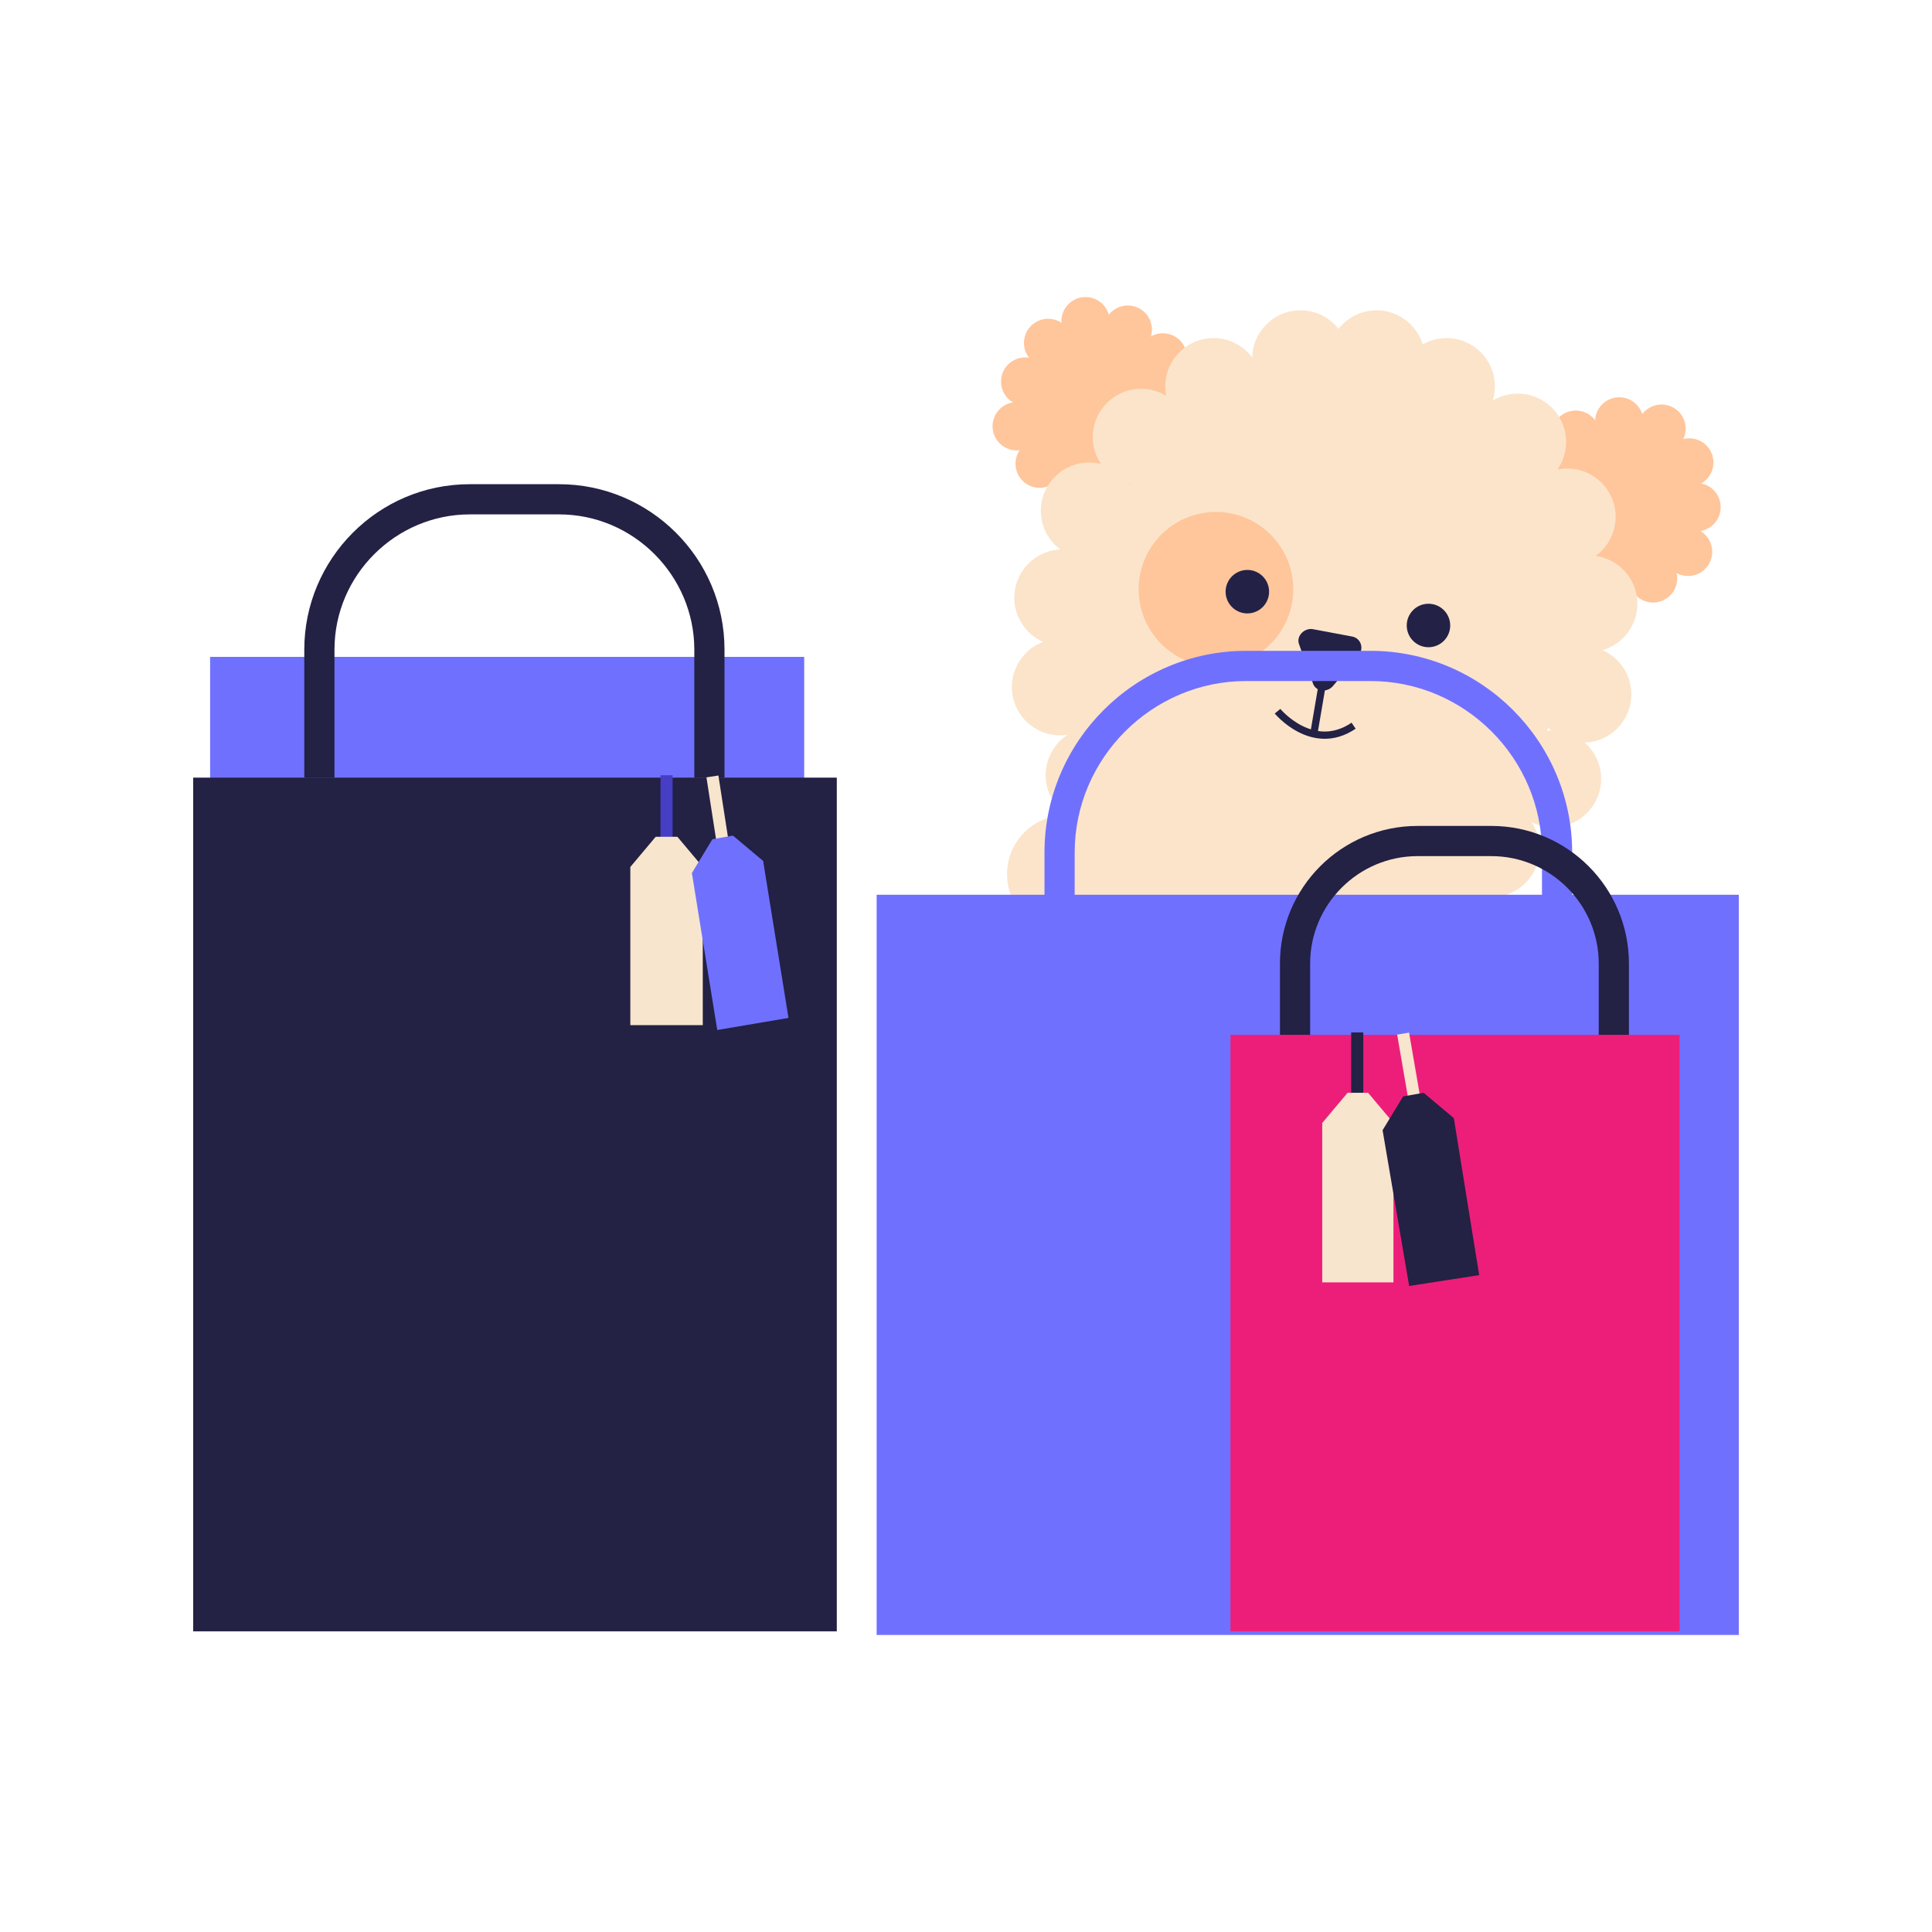 <?xml version="1.0" encoding="utf-8"?>
<!-- Generator: Adobe Illustrator 27.8.0, SVG Export Plug-In . SVG Version: 6.00 Build 0)  -->
<svg version="1.1" id="Ebene_2" xmlns="http://www.w3.org/2000/svg" xmlns:xlink="http://www.w3.org/1999/xlink" x="0px" y="0px"
	 viewBox="0 0 160 160" style="enable-background:new 0 0 160 160;" xml:space="preserve">
<style type="text/css">
	.st0{fill:#FFC59B;}
	.st1{fill:#FBE4CA;}
	.st2{fill:#232146;}
	.st3{fill:none;stroke:#232146;stroke-width:0.601;stroke-miterlimit:10;}
	.st4{fill:#7070FF;}
	.st5{fill:#232144;}
	.st6{fill:#ED1E79;}
	.st7{fill:none;stroke:#232144;stroke-width:1.002;stroke-miterlimit:10;}
	.st8{fill:#F7E5CD;}
	.st9{fill:#232144;stroke:#F7E5CD;stroke-width:1.002;stroke-miterlimit:10;}
	.st10{fill:none;stroke:#463EC5;stroke-width:1.002;stroke-miterlimit:10;}
</style>
<circle class="st0" cx="96.3" cy="29.6" r="2"/>
<circle class="st0" cx="93.4" cy="27.3" r="2"/>
<circle class="st0" cx="89.9" cy="26.6" r="2"/>
<circle class="st0" cx="86.8" cy="28.4" r="2"/>
<circle class="st0" cx="84.9" cy="31.6" r="2"/>
<circle class="st0" cx="84.2" cy="35.3" r="2"/>
<circle class="st0" cx="86.1" cy="38.4" r="2"/>
<circle class="st0" cx="91" cy="34" r="6.8"/>
<circle class="st0" cx="133.9" cy="42" r="6.8"/>
<circle class="st0" cx="130.5" cy="36" r="2"/>
<circle class="st0" cx="134.1" cy="34.9" r="2"/>
<circle class="st0" cx="137.6" cy="35.5" r="2"/>
<circle class="st0" cx="139.9" cy="38.3" r="2"/>
<circle class="st0" cx="140.5" cy="42" r="2"/>
<circle class="st0" cx="139.8" cy="45.7" r="2"/>
<circle class="st0" cx="136.9" cy="47.9" r="2"/>
<polygon class="st1" points="126.4,86.6 124,71.2 132.7,48.6 87.8,43.4 88.7,63.9 84.6,78.8 85.2,110.8 113.6,116.1 "/>
<circle class="st1" cx="88.3" cy="72.4" r="4.9"/>
<circle class="st1" cx="123.5" cy="70.3" r="4"/>
<circle class="st1" cx="128.6" cy="64.5" r="4"/>
<circle class="st1" cx="131.1" cy="57.5" r="4"/>
<circle class="st1" cx="131.6" cy="50" r="4"/>
<circle class="st1" cx="129.8" cy="42.8" r="4"/>
<circle class="st1" cx="125.7" cy="36.6" r="4"/>
<circle class="st1" cx="119.8" cy="32" r="4"/>
<circle class="st1" cx="90.6" cy="64.2" r="4"/>
<circle class="st1" cx="87.8" cy="56.9" r="4"/>
<circle class="st1" cx="88" cy="49.5" r="4"/>
<circle class="st1" cx="90.2" cy="42.3" r="4"/>
<circle class="st1" cx="94.5" cy="36.2" r="4"/>
<circle class="st1" cx="100.5" cy="32" r="4"/>
<circle class="st1" cx="107.7" cy="29.7" r="4"/>
<circle class="st1" cx="114" cy="29.7" r="4"/>
<circle class="st1" cx="110.6" cy="50.1" r="19.7"/>
<circle class="st0" cx="100.7" cy="48.8" r="6.4"/>
<circle class="st2" cx="103.3" cy="49" r="1.8"/>
<circle class="st2" cx="118.3" cy="51.8" r="1.8"/>
<path class="st2" d="M110.4,56.8l2.1-2.5c0.5-0.6,0.2-1.5-0.6-1.6l-3.2-0.6c-0.7-0.1-1.4,0.6-1.1,1.3l1.1,3.1
	C108.9,57.3,109.9,57.4,110.4,56.8z"/>
<line class="st3" x1="109.6" y1="56.1" x2="108.8" y2="60.8"/>
<path class="st3" d="M105.8,58.9c0,0,2.9,3.5,6.3,1.2"/>
<rect x="17.4" y="54.4" class="st4" width="49.2" height="17.3"/>
<path class="st5" d="M60,64.4h-2.5V53.8c0-6.1-5-11.2-11.2-11.2h-7.4c-6.1,0-11.2,5-11.2,11.2v10.6h-2.5V53.8
	c0-7.5,6.1-13.7,13.7-13.7h7.4c7.5,0,13.7,6.1,13.7,13.7V64.4z"/>
<rect x="72.6" y="74.1" class="st4" width="71.4" height="61.3"/>
<path class="st4" d="M130.2,78.2h-2.5v-7.6c0-7.8-6.4-14.2-14.2-14.2h-10.3c-7.8,0-14.2,6.4-14.2,14.2v7.6h-2.5v-7.6
	c0-9.2,7.5-16.7,16.7-16.7h10.3c9.2,0,16.7,7.5,16.7,16.7V78.2z"/>
<rect x="16" y="64.4" class="st5" width="53.3" height="70.7"/>
<path class="st5" d="M134.9,88.5h-2.5v-8.7c0-4.9-4-8.9-8.9-8.9h-6.1c-4.9,0-8.9,4-8.9,8.9v8.7h-2.5v-8.7c0-6.3,5.1-11.4,11.4-11.4
	h6.1c6.3,0,11.4,5.1,11.4,11.4V88.5z"/>
<rect x="101.9" y="85.7" class="st6" width="37.2" height="49.4"/>
<line class="st7" x1="112.4" y1="91.3" x2="112.4" y2="85.5"/>
<polygon class="st8" points="115.4,106.2 109.5,106.2 109.5,93 111.6,90.5 113.3,90.5 115.4,93 "/>
<line class="st9" x1="117.2" y1="91.4" x2="116.2" y2="85.6"/>
<polygon class="st5" points="122.5,105.6 116.7,106.5 114.5,93.6 116.2,90.8 117.9,90.5 120.4,92.6 "/>
<line class="st10" x1="55.2" y1="70" x2="55.2" y2="64.2"/>
<polygon class="st8" points="58.2,84.9 52.2,84.9 52.2,71.8 54.3,69.3 56.1,69.3 58.2,71.8 "/>
<line class="st9" x1="59.9" y1="70.1" x2="59" y2="64.3"/>
<polygon class="st4" points="65.3,84.3 59.4,85.3 57.3,72.3 59,69.5 60.7,69.2 63.2,71.3 "/>
</svg>
